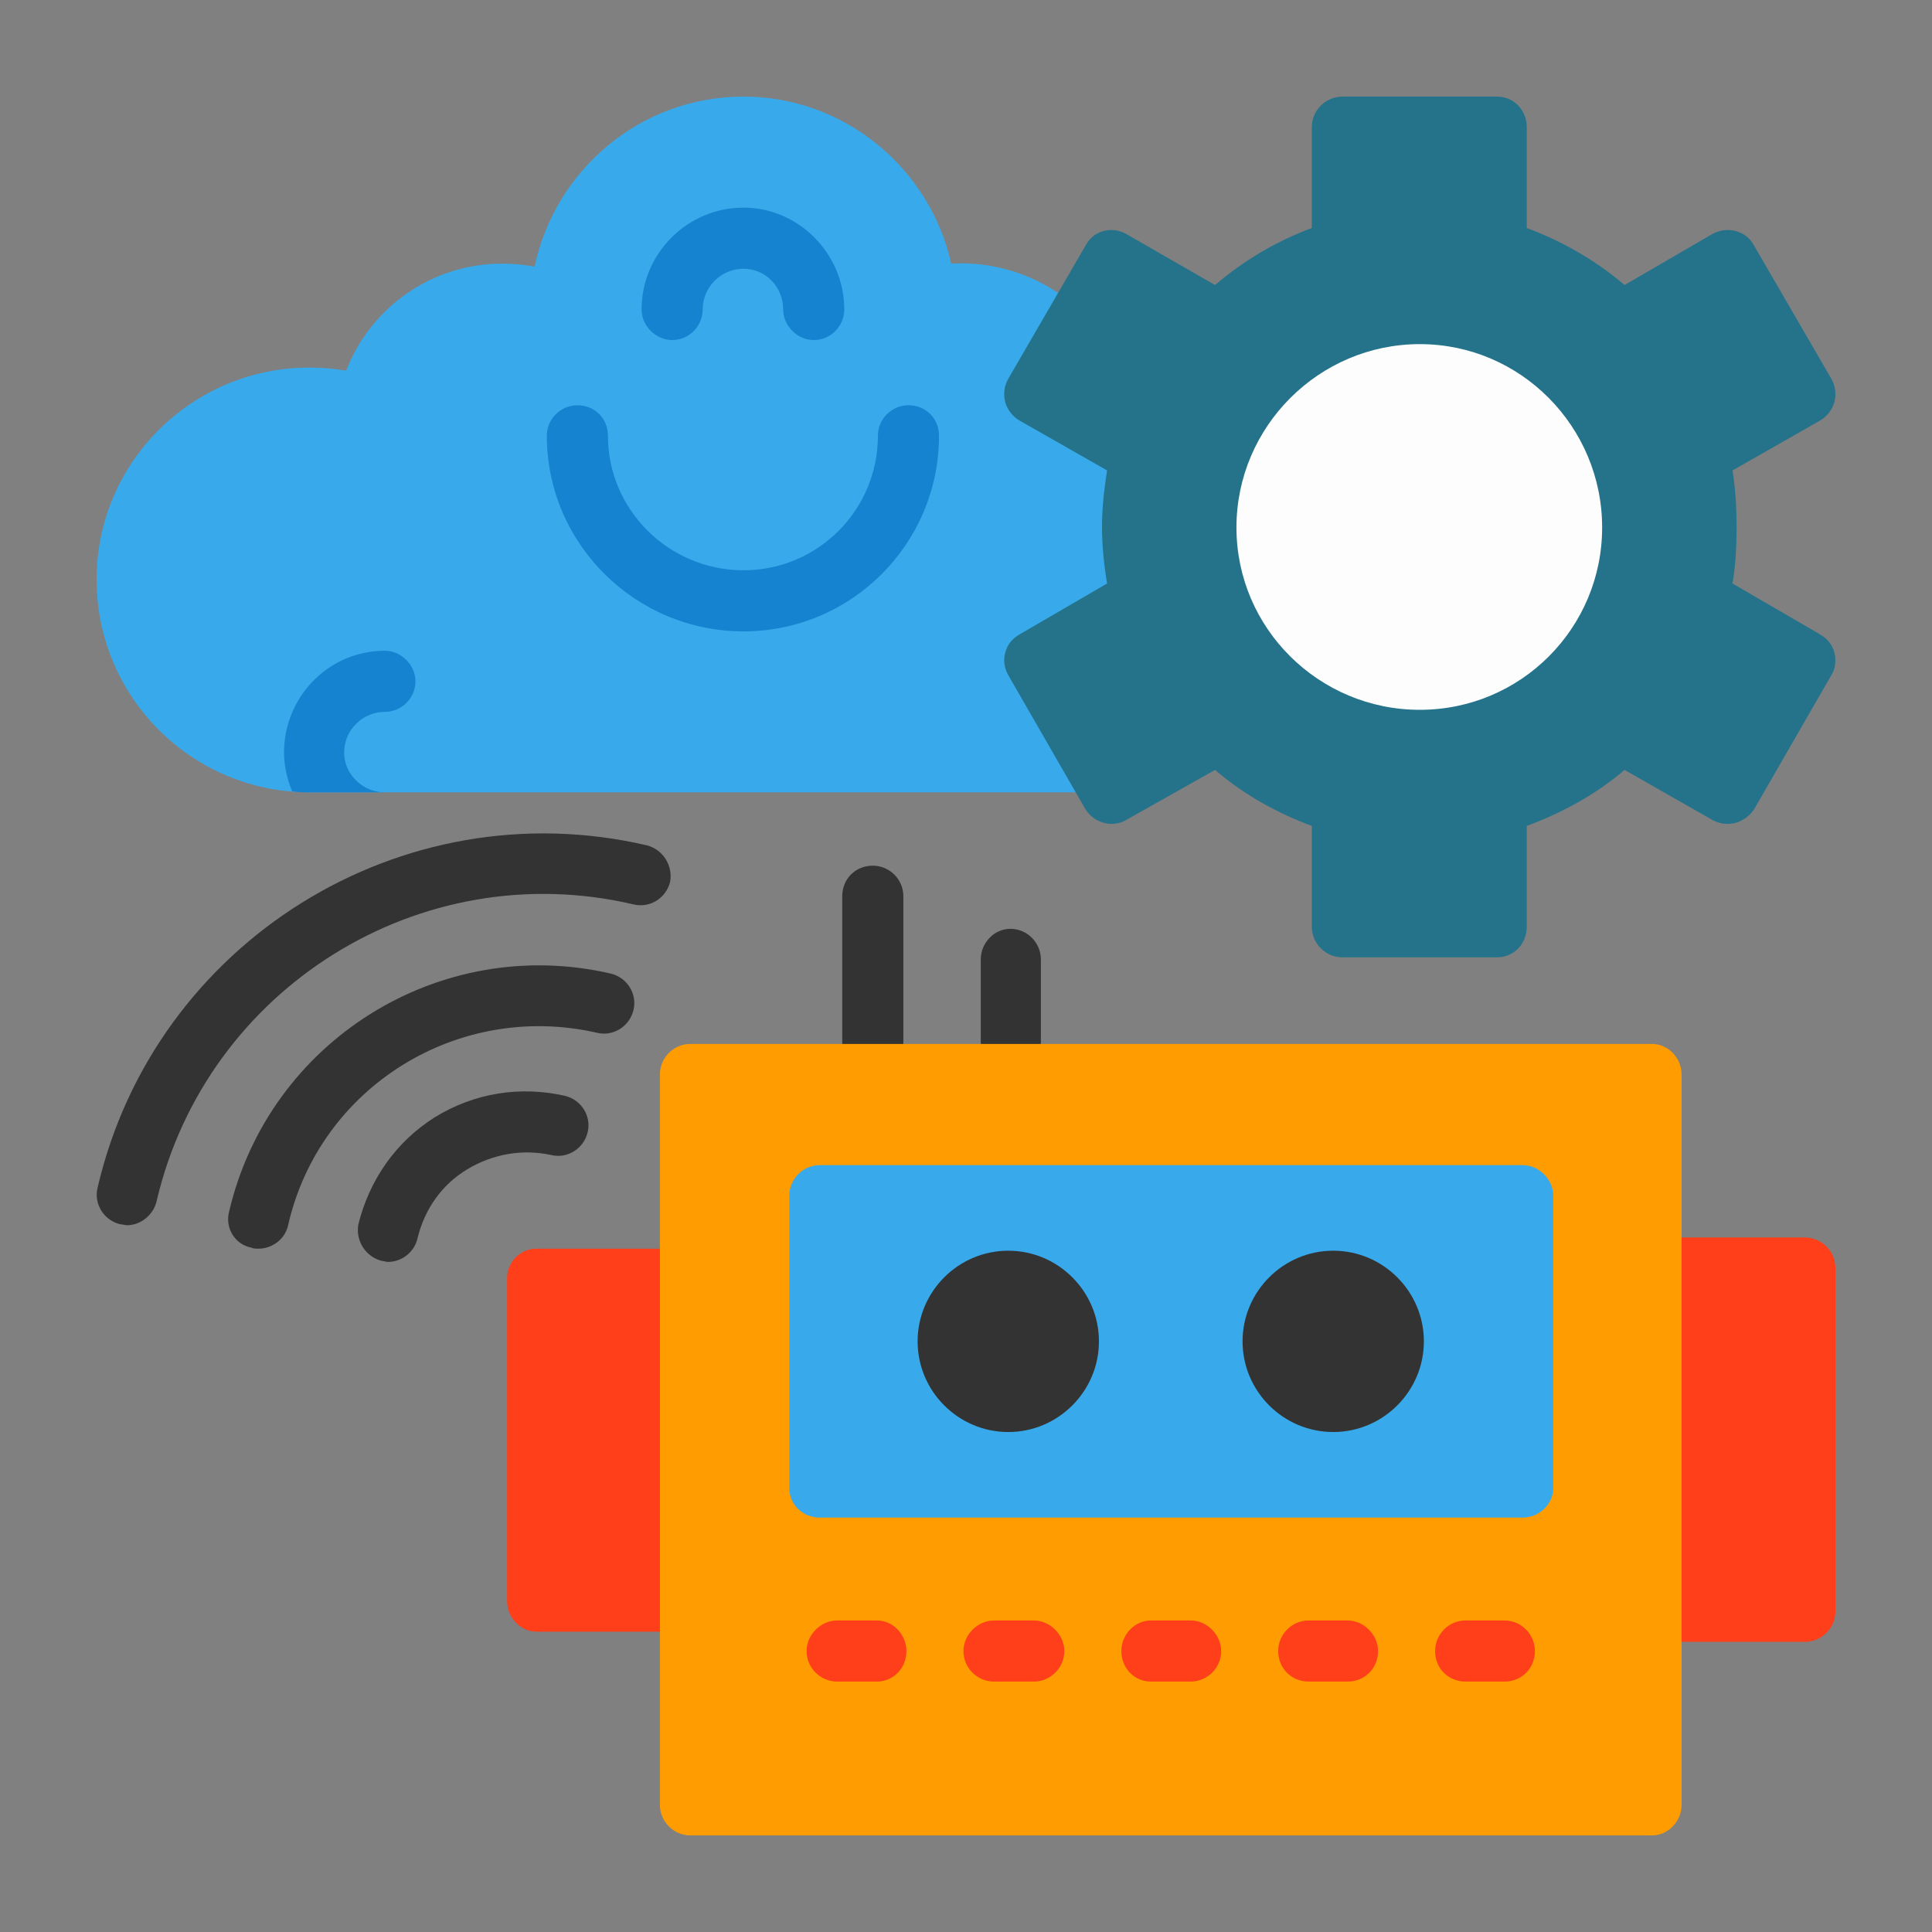 <svg xmlns="http://www.w3.org/2000/svg" version="1.1" xmlns:xlink="http://www.w3.org/1999/xlink" width="512" height="512" x="0" y="0" viewBox="0 0 1707 1707" style="enable-background:new 0 0 512 512" xml:space="preserve" fill-rule="evenodd" class=""><rect x="0" y="0" width="1707" height="1707" fill="#808080" stroke="none"/><g transform="matrix(0.9,0,0,0.9,85.35,85.35)"><path fill="#333333" d="M762 990c-17 0-30-13-30-30V785c0-17 13-30 30-30 16 0 30 13 30 30v175c0 17-14 30-30 30zM897 990c-16 0-29-13-29-30V847c0-16 13-30 29-30 17 0 30 14 30 30v113c0 17-13 30-30 30z" opacity="1" data-original="#333333"></path><path fill="#ff3e1a" d="M583 1507H432c-16 0-29-14-29-30v-317c0-16 13-29 29-29h151c16 0 30 13 30 29v317c0 16-14 30-30 30zm1094 10h-150c-17 0-30-13-30-30v-337c0-17 13-30 30-30h150c16 0 30 13 30 30v337c0 17-14 30-30 30z" opacity="1" data-original="#ff3e1a"></path><path fill="#ff9c01" d="M1527 1707H583c-17 0-30-14-30-30V960c0-16 13-30 30-30h944c16 0 29 14 29 30v717c0 16-13 30-29 30z" opacity="1" data-original="#ff9c01"></path><path fill="#38aaeb" d="M1400 1395H710c-17 0-30-13-30-29v-287c0-16 13-30 30-30h690c16 0 30 14 30 30v287c0 16-14 29-30 29z" opacity="1" data-original="#d3ffff" class=""></path><path fill="#333333" d="M895 1311c-49 0-89-40-89-89s40-89 89-89 89 40 89 89-40 89-89 89zm319 0c-49 0-89-40-89-89s40-89 89-89 89 40 89 89-40 89-89 89z" opacity="1" data-original="#333333"></path><g fill="#ff3e1a"><path d="M766 1556h-39c-16 0-30-13-30-30 0-16 14-30 30-30h39c16 0 29 14 29 30 0 17-13 30-29 30zM920 1556h-39c-16 0-30-13-30-30 0-16 14-30 30-30h39c16 0 30 14 30 30 0 17-14 30-30 30zM1074 1556h-39c-16 0-29-13-29-30 0-16 13-30 29-30h39c16 0 30 14 30 30 0 17-14 30-30 30zM1228 1556h-38c-17 0-30-13-30-30 0-16 13-30 30-30h38c16 0 30 14 30 30 0 17-13 30-30 30zM1382 1556h-38c-17 0-30-13-30-30 0-16 13-30 30-30h38c17 0 30 14 30 30 0 17-13 30-30 30z" fill="#ff3e1a" opacity="1" data-original="#ff3e1a"></path></g><path fill="#38aaeb" d="M978 683H209C94 683 0 590 0 474c0-115 94-208 209-208 12 0 24 1 36 3 24-62 84-105 153-105 11 0 22 1 32 3C450 72 534 0 635 0c99 0 183 70 204 164 50-3 101 17 135 55 98 20 111 318 10 405 14 3 24 15 24 29 0 17-13 30-30 30z" opacity="1" data-original="#1aa1ff" class=""></path><path fill="#1583cf" d="M283 683h-74c-6 0-12 0-17-1-5-12-8-25-8-38 0-55 44-100 99-100 16 0 30 14 30 30 0 17-14 30-30 30-22 0-40 18-40 40 0 21 18 39 40 39zM704 239c-16 0-30-14-30-30 0-22-17-40-39-40s-40 18-40 40c0 16-13 30-30 30-16 0-30-14-30-30 0-55 45-100 100-100 54 0 99 45 99 100 0 16-13 30-30 30z" opacity="1" data-original="#1583cf"></path><path fill="#333333" d="M286 1144c-2 0-4-1-6-1-16-4-26-20-23-36 11-44 37-81 75-105 39-24 84-31 128-21 16 4 26 20 22 36s-20 26-36 22c-28-6-57-1-82 14s-42 39-49 68c-3 13-15 23-29 23z" opacity="1" data-original="#333333"></path><path fill="#333333" d="M159 1131c-3 0-5 0-7-1-16-3-26-19-22-35 39-168 207-273 375-234 16 4 26 20 22 36s-20 26-36 22c-136-31-272 53-303 189-3 14-16 23-29 23z" opacity="1" data-original="#333333"></path><path fill="#333333" d="M30 1108c-2 0-5-1-7-1-16-4-26-20-22-36 56-241 298-392 539-336 16 4 26 20 23 36-4 16-20 26-36 22-209-49-419 82-468 291-3 14-16 24-29 24z" opacity="1" data-original="#333333"></path><path fill="#1583cf" d="M635 525c-106 0-193-86-193-192 0-17 14-30 30-30 17 0 30 13 30 30 0 73 60 132 133 132s132-59 132-132c0-17 14-30 30-30 17 0 30 13 30 30 0 106-86 192-192 192z" opacity="1" data-original="#1583cf"></path><path fill="#25738b" d="M1375 845h-152c-16 0-30-13-30-30v-99c-35-13-67-31-95-55l-87 49c-6 4-15 5-22 3-8-2-14-7-18-13l-76-132c-4-7-5-15-3-22 2-8 7-14 14-18l86-50c-3-18-5-37-5-55 0-19 2-37 5-56l-86-49c-7-4-12-11-14-18-2-8-1-16 3-23l76-131c8-15 26-19 40-11l87 50c28-24 60-43 95-56V30c0-17 14-30 30-30h152c16 0 29 13 29 30v99c35 13 68 32 96 56l86-50c14-8 33-4 41 11l76 131c4 7 5 15 3 23-2 7-7 14-14 18l-86 49c3 19 4 37 4 56 0 18-1 37-4 55l86 50c7 4 12 10 14 18 2 7 1 16-3 22l-76 132c-4 6-11 11-18 13-8 2-16 1-23-3l-86-49c-28 24-61 42-96 55v99c0 17-13 30-29 30z" opacity="1" data-original="#25738b" class=""></path><path fill="#fdfdfd" d="M1299 602c-99 0-180-80-180-179s81-180 180-180 179 81 179 180-80 179-179 179z" opacity="1" data-original="#fdfdfd" class=""></path></g></svg>